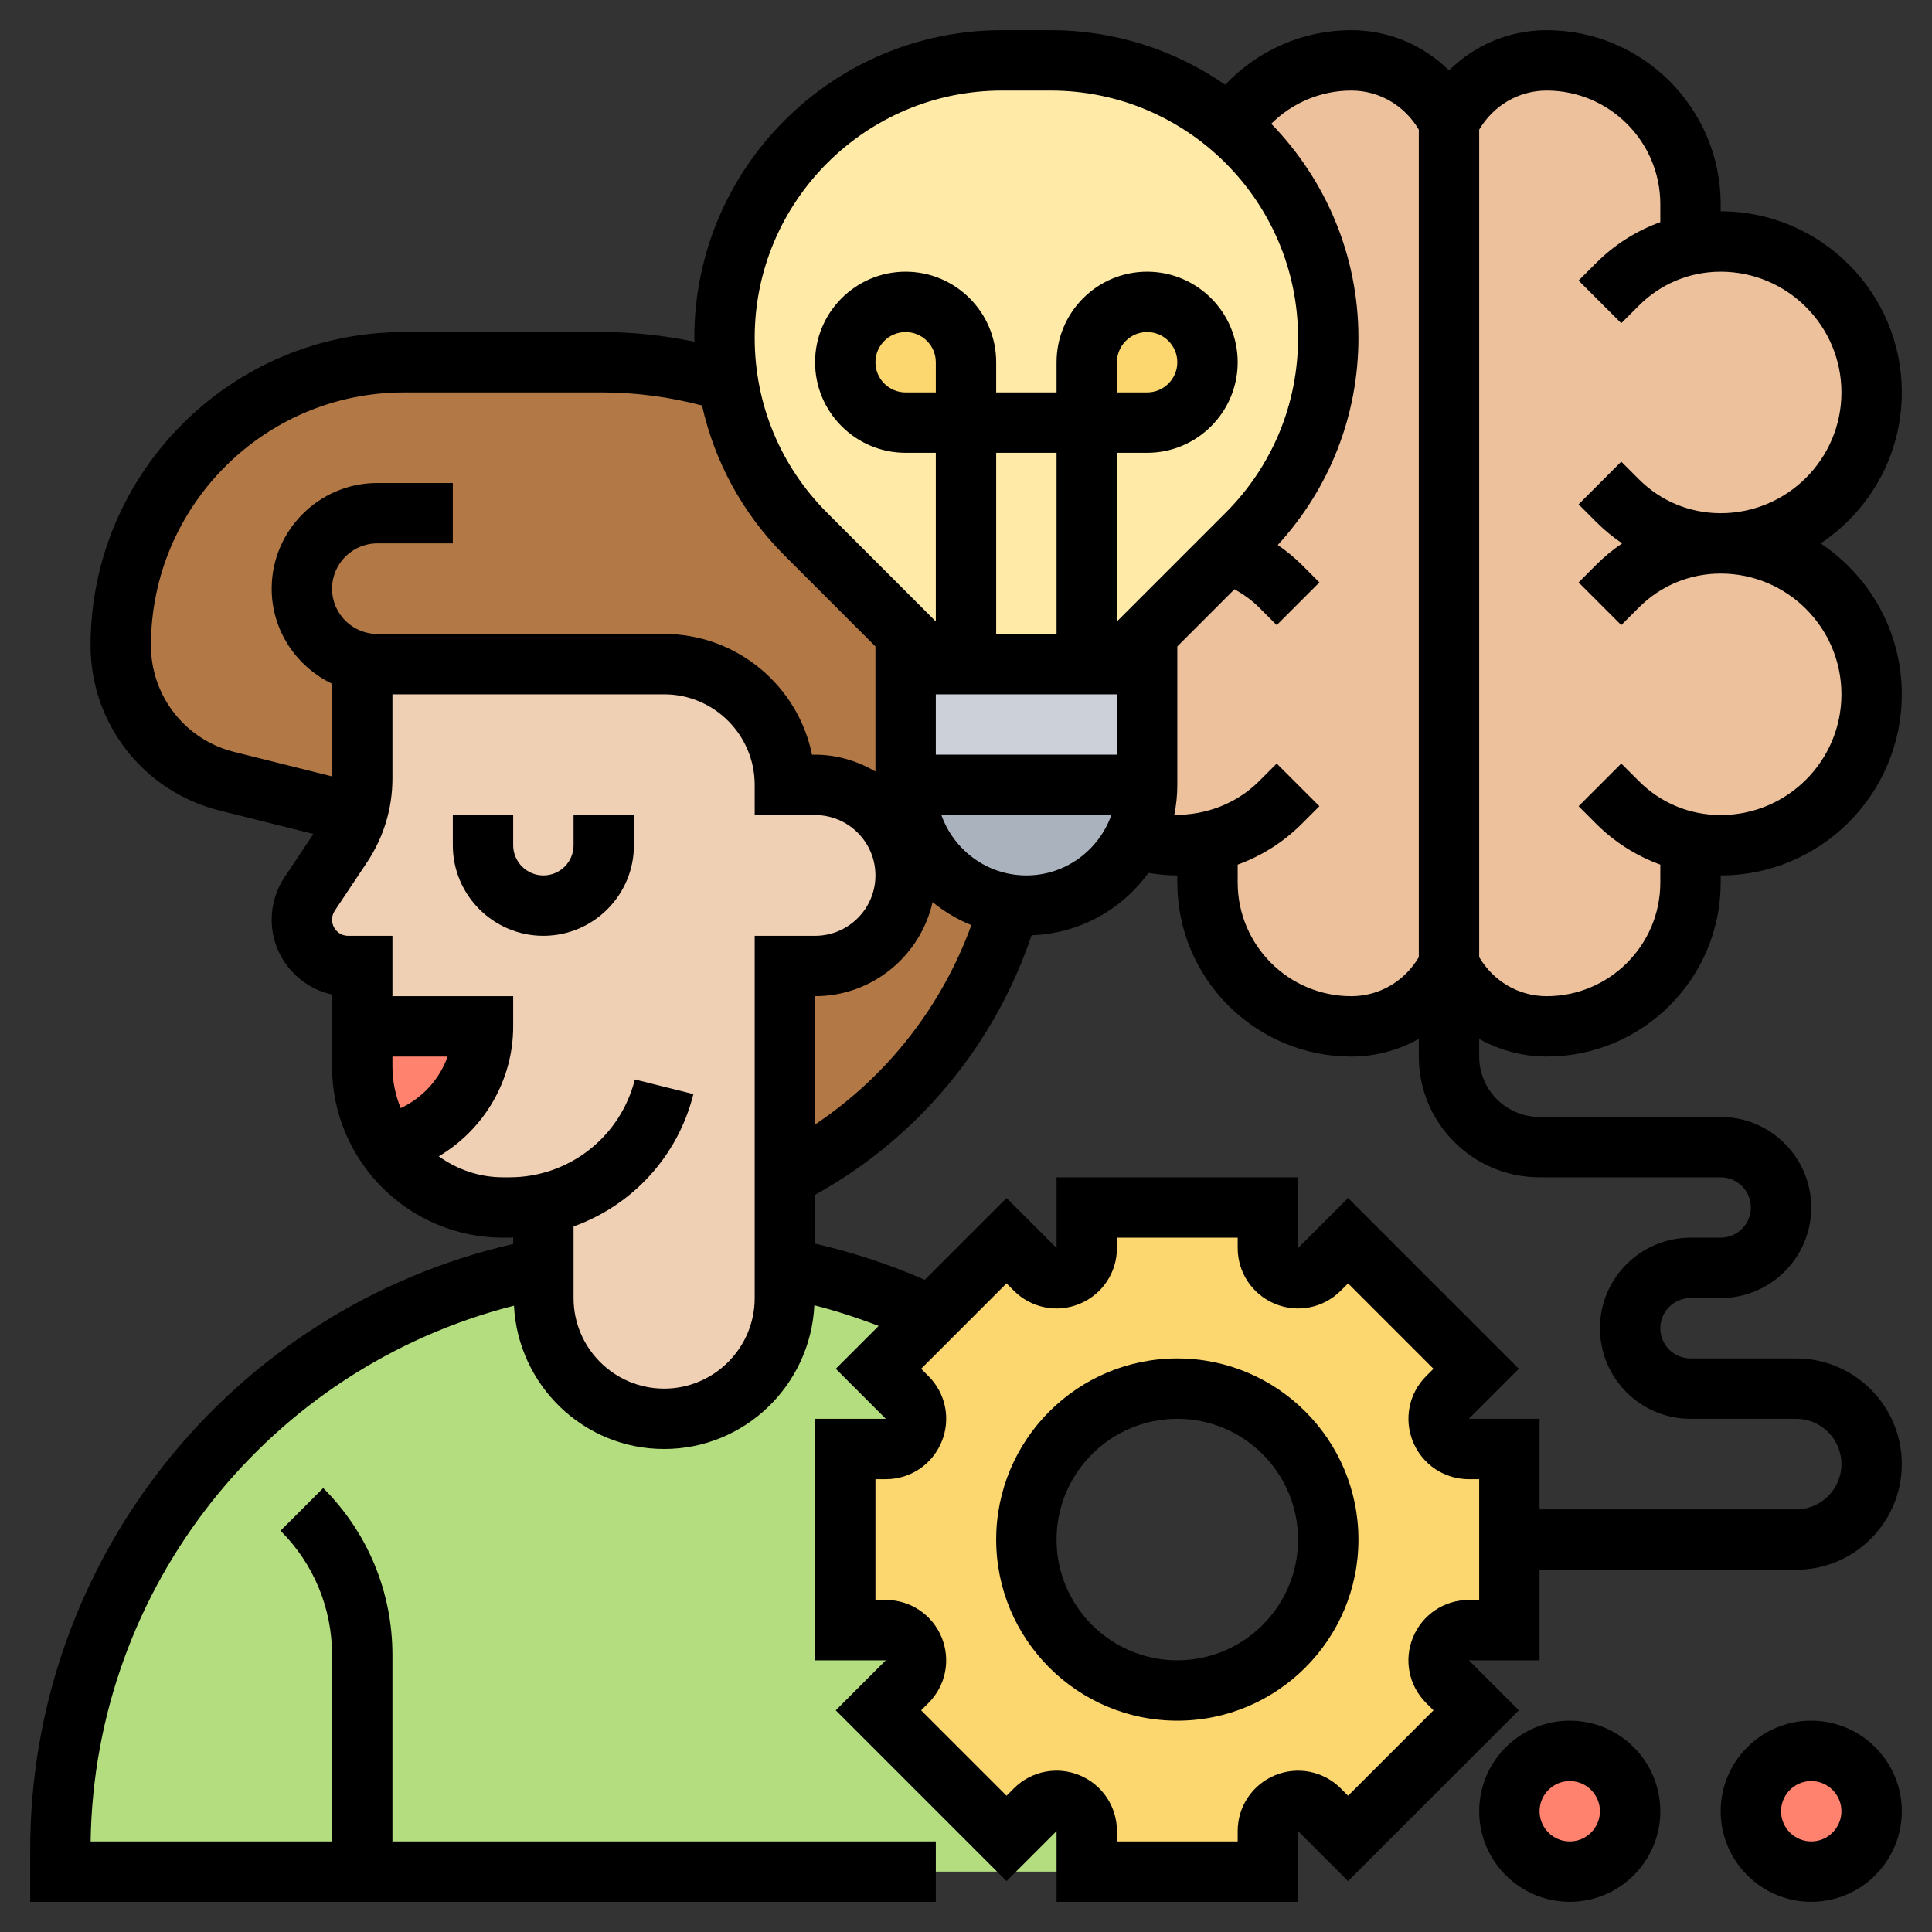 <svg id="_x33_0" enable-background="new 0 0 64 64" height="512" viewBox="0 0 64 64" width="512" xmlns="http://www.w3.org/2000/svg"><rect x="0" y="0" width="64" height="64" fill="#333333" stroke="none"/><g><g><g><path d="m56 27.9v1.34c0 2.63-2.13 4.76-4.76 4.76-1.37 0-2.63-.77-3.24-2v-28c.61-1.23 1.87-2 3.24-2 2.63 0 4.76 2.13 4.76 4.76v1.34c.33-.06.66-.1 1-.1 1.38 0 2.63.56 3.54 1.46.9.91 1.46 2.16 1.46 3.54s-.56 2.63-1.46 3.54c-.91.9-2.16 1.46-3.54 1.46 1.38 0 2.63.56 3.54 1.46.9.91 1.46 2.16 1.46 3.54s-.56 2.63-1.46 3.54c-.91.9-2.16 1.46-3.54 1.46-.34 0-.67-.04-1-.1z" fill="#ecc19c"/></g><g><path d="m48 4v28c-.61 1.23-1.87 2-3.24 2-2.63 0-4.76-2.13-4.76-4.76v-1.34c-.33.06-.66.1-1 .1-.5 0-.97-.07-1.43-.21.28-.54.43-1.15.43-1.79v-4-1l2.69-2.69.62-.62c1.72-1.72 2.69-4.06 2.69-6.5 0-2.53-1.03-4.83-2.69-6.5-.18-.18-.36-.35-.55-.5.85-1.32 2.32-2.19 4-2.19 1.37 0 2.63.77 3.24 2z" fill="#ecc19c"/></g><g><circle cx="60" cy="60" fill="#ff826e" r="2"/></g><g><circle cx="52" cy="60" fill="#ff826e" r="2"/></g><g><path d="m12 62h-10v-.72c0-9.44 6.72-17.54 16-19.28v1c0 2.21 1.79 4 4 4 1.1 0 2.1-.45 2.83-1.17.72-.73 1.17-1.73 1.17-2.83v-1c1.72.32 3.33.86 4.85 1.59l-1.75 1.75.95.95c.63.63.18 1.71-.71 1.71h-1.34v6h1.34c.89 0 1.34 1.08.71 1.71l-.95.95 4.24 4.24.95-.95c.63-.63 1.71-.18 1.71.71v1.34z" fill="#b4dd7f"/></g><g><path d="m50 51v3h-1.34c-.89 0-1.34 1.08-.71 1.71l.95.95-4.24 4.24-.95-.95c-.63-.63-1.71-.18-1.71.71v1.34h-3-3v-1.34c0-.89-1.08-1.34-1.71-.71l-.95.95-4.24-4.24.95-.95c.63-.63.18-1.71-.71-1.71h-1.34v-6h1.34c.89 0 1.34-1.08.71-1.71l-.95-.95 1.75-1.75h.01l2.48-2.49.95.95c.63.63 1.71.18 1.71-.71v-1.34h6v1.34c0 .89 1.08 1.34 1.71.71l.95-.95 4.24 4.24-.95.95c-.63.63-.18 1.71.71 1.71h1.34zm-6 0c0-2.76-2.24-5-5-5s-5 2.24-5 5 2.24 5 5 5 5-2.24 5-5z" fill="#fcd770"/></g><g><path d="m30.33 27.57c-.21-.48-.33-1.01-.33-1.57v-4-1l-3.31-3.31c-.86-.86-1.53-1.87-1.99-2.98-.28-.67-.47-1.37-.58-2.08h-.01c-1.32-.41-2.71-.63-4.17-.63h-6.56c-5.18 0-9.38 4.2-9.38 9.38 0 1.06.36 2.06.98 2.85.62.8 1.5 1.39 2.53 1.65l4.32 1.08c.11-.38.17-.77.17-1.17v-3.79-.05c.16.03.33.05.5.05h9.5c1.1 0 2.1.45 2.83 1.17.72.73 1.17 1.73 1.17 2.83h1c.83 0 1.58.34 2.12.88.27.27.49.59.64.95l.24 1.17c0 1.66-1.34 3-3 3h-1v7c3.7-1.85 6.38-5.16 7.46-9.04-1.42-.19-2.59-1.12-3.13-2.39z" fill="#b27946"/></g><g><path d="m30 26h8c0 .64-.15 1.25-.43 1.79-.19.39-.44.74-.74 1.04-.73.72-1.73 1.17-2.83 1.17-.18 0-.36-.01-.54-.04-1.42-.19-2.59-1.12-3.13-2.39-.21-.48-.33-1.01-.33-1.57z" fill="#aab2bd"/></g><g><path d="m38 22v4h-8v-4h2 4z" fill="#ccd1d9"/></g><g><path d="m41.31 4.69c-.18-.18-.36-.35-.55-.5-1.61-1.37-3.69-2.19-5.95-2.19h-1.62c-5.07 0-9.19 4.12-9.19 9.19 0 .49.04.97.11 1.44h.01c.11.71.3 1.41.58 2.08.46 1.11 1.13 2.12 1.99 2.98l3.31 3.31v1h2 4 2v-1l2.69-2.69.62-.62c1.72-1.72 2.69-4.06 2.69-6.5 0-2.53-1.03-4.83-2.69-6.5z" fill="#ffeaa7"/></g><g><path d="m39.41 10.59c.37.36.59.86.59 1.41 0 1.1-.9 2-2 2h-2v-2c0-.55.22-1.05.59-1.41.36-.37.86-.59 1.41-.59s1.05.22 1.41.59z" fill="#fcd770"/></g><g><path d="m32 12v2h-2c-.55 0-1.05-.22-1.41-.59-.37-.36-.59-.86-.59-1.41s.22-1.05.59-1.41c.36-.37.86-.59 1.41-.59 1.1 0 2 .9 2 2z" fill="#fcd770"/></g><g><path d="m12 22v-.05c.16.03.33.05.5.05h9.5c1.1 0 2.1.45 2.83 1.17.72.73 1.17 1.73 1.17 2.83h1c.83 0 1.58.34 2.12.88.27.27.49.59.64.95l.24 1.17c0 1.66-1.34 3-3 3h-1v7 3 1c0 1.1-.45 2.1-1.17 2.83-.73.72-1.73 1.17-2.83 1.17-2.21 0-4-1.79-4-4v-1-2.12-.01c-.36.09-.74.13-1.12.13h-.21c-1.62 0-3.05-.83-3.88-2.08.92-.18 1.71-.68 2.29-1.37s.92-1.58.92-2.55h-4v-2h-.46c-.85 0-1.54-.69-1.54-1.54 0-.3.09-.59.26-.85l1.07-1.6c.22-.33.38-.68.5-1.05.11-.38.17-.77.17-1.17z" fill="#f0d0b4"/></g><g><path d="m12 34h4c0 .97-.34 1.86-.92 2.55s-1.37 1.19-2.29 1.37h-.01c-.49-.74-.78-1.63-.78-2.59z" fill="#ff826e"/></g></g><g><path d="m19 28c0 .551-.449 1-1 1s-1-.449-1-1v-1h-2v1c0 1.654 1.346 3 3 3s3-1.346 3-3v-1h-2z"/><path d="m51.236 35c3.178 0 5.764-2.586 5.764-5.764v-.236c3.309 0 6-2.691 6-6 0-2.086-1.071-3.924-2.69-5 1.62-1.076 2.69-2.914 2.69-5 0-3.309-2.691-6-6-6v-.236c0-3.178-2.586-5.764-5.764-5.764-1.241 0-2.388.494-3.236 1.333-.848-.839-1.995-1.333-3.236-1.333-1.605 0-3.099.666-4.177 1.807-1.644-1.137-3.634-1.807-5.779-1.807h-1.615c-5.621 0-10.193 4.572-10.193 10.192 0 .043.006.085.006.128-1.003-.207-2.027-.32-3.062-.32h-6.563c-5.724 0-10.381 4.657-10.381 10.382 0 2.59 1.755 4.837 4.267 5.466l3.114.778-.955 1.432c-.279.419-.426.905-.426 1.407 0 1.214.858 2.232 2 2.479v2.39c0 3.124 2.542 5.666 5.667 5.666h.21c.042 0 .081-.01.123-.01v.218c-9.316 2.14-16 10.439-16 20.071v1.721h30v-2h-18v-6.171c0-2.091-.814-4.057-2.293-5.536l-1.414 1.414c1.101 1.101 1.707 2.564 1.707 4.122v6.171h-7.998c.125-8.434 5.921-15.687 14.024-17.747.135 2.637 2.304 4.747 4.974 4.747 2.675 0 4.848-2.117 4.976-4.76.725.184 1.435.416 2.13.684l-1.419 1.419 1.656 1.657h-2.343v8h2.343l-1.657 1.657 5.657 5.657 1.657-1.657v2.343h8v-2.343l1.657 1.657 5.657-5.657-1.657-1.657h2.343v-3h8.5c1.93 0 3.5-1.57 3.5-3.5s-1.57-3.5-3.5-3.5h-3.5c-.551 0-1-.449-1-1s.449-1 1-1h1c1.654 0 3-1.346 3-3s-1.346-3-3-3h-6c-1.103 0-2-.897-2-2v-.584c.671.372 1.432.584 2.236.584zm0-32c2.076 0 3.764 1.688 3.764 3.764v.594c-.787.287-1.511.739-2.121 1.349l-.586.586 1.414 1.414.586-.586c.723-.723 1.685-1.121 2.707-1.121 2.206 0 4 1.794 4 4s-1.794 4-4 4c-1.022 0-1.984-.398-2.707-1.121l-.586-.586-1.414 1.414.586.586c.266.266.553.501.857.707-.304.206-.592.442-.857.707l-.586.586 1.414 1.414.586-.586c.723-.723 1.685-1.121 2.707-1.121 2.206 0 4 1.794 4 4s-1.794 4-4 4c-1.022 0-1.984-.398-2.707-1.121l-.586-.586-1.414 1.414.586.586c.61.61 1.334 1.062 2.121 1.349v.594c0 2.076-1.688 3.764-3.764 3.764-.934 0-1.766-.499-2.236-1.294v-27.412c.47-.795 1.301-1.294 2.236-1.294zm-6.472 0c.935 0 1.766.499 2.236 1.294v27.413c-.47.794-1.301 1.293-2.236 1.293-2.076 0-3.764-1.688-3.764-3.764v-.594c.787-.287 1.511-.739 2.121-1.349l.586-.586-1.414-1.414-.586.586c-.745.745-1.775 1.131-2.807 1.114.065-.321.1-.653.1-.993v-4.586l1.895-1.895c.293.167.57.359.812.602l.586.586 1.414-1.414-.586-.586c-.245-.245-.512-.459-.792-.654 1.72-1.882 2.671-4.295 2.671-6.861 0-2.756-1.104-5.256-2.888-7.093.698-.695 1.642-1.099 2.652-1.099zm-13.764 10h-1c-.551 0-1-.449-1-1s.449-1 1-1 1 .449 1 1zm4 8h-2v-6h2zm-4 2h6v2h-6zm-.107 6.886c.389.311.815.573 1.285.758-.981 2.7-2.798 5.016-5.178 6.607v-4.251c1.9 0 3.488-1.335 3.893-3.114zm3.107-.886c-1.302 0-2.402-.839-2.816-2h5.631c-.413 1.161-1.513 2-2.815 2zm-.808-26h1.615c4.518 0 8.193 3.675 8.193 8.192 0 2.188-.852 4.246-2.399 5.793l-3.601 3.601v-5.586h1c1.654 0 3-1.346 3-3s-1.346-3-3-3-3 1.346-3 3v1h-2v-1c0-1.654-1.346-3-3-3s-3 1.346-3 3 1.346 3 3 3h1v5.586l-3.601-3.601c-1.547-1.547-2.399-3.604-2.399-5.793 0-4.517 3.675-8.192 8.192-8.192zm3.808 10v-1c0-.551.449-1 1-1s1 .449 1 1-.449 1-1 1zm-32 8.382c0-4.622 3.76-8.382 8.382-8.382h6.563c1.125 0 2.234.151 3.31.432.417 1.866 1.346 3.582 2.731 4.967l3.014 3.015v4.142c-.591-.344-1.268-.556-2-.556h-.101c-.464-2.279-2.485-4-4.899-4h-9.5c-.827 0-1.5-.673-1.5-1.5s.673-1.5 1.5-1.5h2.5v-2h-2.5c-1.93 0-3.5 1.57-3.5 3.5 0 1.391.822 2.585 2 3.149v3.07l-3.248-.812c-1.62-.405-2.752-1.855-2.752-3.525zm8.273 15.327c-.173-.426-.273-.889-.273-1.376v-.333h1.828c-.266.751-.829 1.367-1.555 1.709zm11.727-5.709v12c0 1.654-1.346 3-3 3s-3-1.346-3-3v-2.372c1.93-.692 3.45-2.304 3.97-4.385l-1.94-.485c-.478 1.909-2.185 3.242-4.153 3.242h-.21c-.797 0-1.529-.262-2.132-.696 1.488-.88 2.465-2.499 2.465-4.304v-1h-4v-2h-1.465c-.295 0-.535-.24-.535-.535 0-.106.031-.208.09-.297l1.07-1.605c.549-.825.84-1.784.84-2.773v-2.79h9c1.654 0 3 1.346 3 3v1h2c1.103 0 2 .897 2 2s-.897 2-2 2zm24 22h-.343c-.812 0-1.537.485-1.848 1.235s-.141 1.605.434 2.179l.243.243-2.829 2.829-.243-.243c-.573-.574-1.43-.744-2.179-.434-.75.311-1.235 1.036-1.235 1.848v.343h-4v-.343c0-.812-.485-1.537-1.235-1.848-.749-.311-1.605-.141-2.179.434l-.243.243-2.829-2.829.243-.243c.574-.574.744-1.429.434-2.179s-1.036-1.235-1.848-1.235h-.343v-4h.343c.812 0 1.537-.485 1.848-1.235s.141-1.605-.434-2.179l-.243-.243 2.829-2.829.243.243c.574.574 1.431.746 2.179.434.75-.311 1.235-1.036 1.235-1.848v-.343h4v.343c0 .812.485 1.537 1.235 1.848.749.311 1.605.141 2.179-.434l.243-.243 2.829 2.829-.243.243c-.574.574-.744 1.429-.434 2.179s1.036 1.235 1.848 1.235h.343zm2-14h6c.551 0 1 .449 1 1s-.449 1-1 1h-1c-1.654 0-3 1.346-3 3s1.346 3 3 3h3.5c.827 0 1.5.673 1.5 1.5s-.673 1.5-1.5 1.5h-8.5v-3h-2.343l1.657-1.657-5.657-5.657-1.657 1.657v-2.343h-8v2.343l-1.657-1.657-2.709 2.709c-1.169-.51-2.385-.911-3.634-1.198v-1.617c3.38-1.869 5.94-4.941 7.172-8.598 1.593-.056 2.993-.854 3.87-2.065.317.051.636.083.958.083v.236c0 3.178 2.586 5.764 5.764 5.764.803 0 1.565-.212 2.236-.584v.584c0 2.206 1.794 4 4 4z"/><path d="m60 57c-1.654 0-3 1.346-3 3s1.346 3 3 3 3-1.346 3-3-1.346-3-3-3zm0 4c-.551 0-1-.449-1-1s.449-1 1-1 1 .449 1 1-.449 1-1 1z"/><path d="m52 57c-1.654 0-3 1.346-3 3s1.346 3 3 3 3-1.346 3-3-1.346-3-3-3zm0 4c-.551 0-1-.449-1-1s.449-1 1-1 1 .449 1 1-.449 1-1 1z"/><path d="m39 45c-3.309 0-6 2.691-6 6s2.691 6 6 6 6-2.691 6-6-2.691-6-6-6zm0 10c-2.206 0-4-1.794-4-4s1.794-4 4-4 4 1.794 4 4-1.794 4-4 4z"/></g></g></svg>